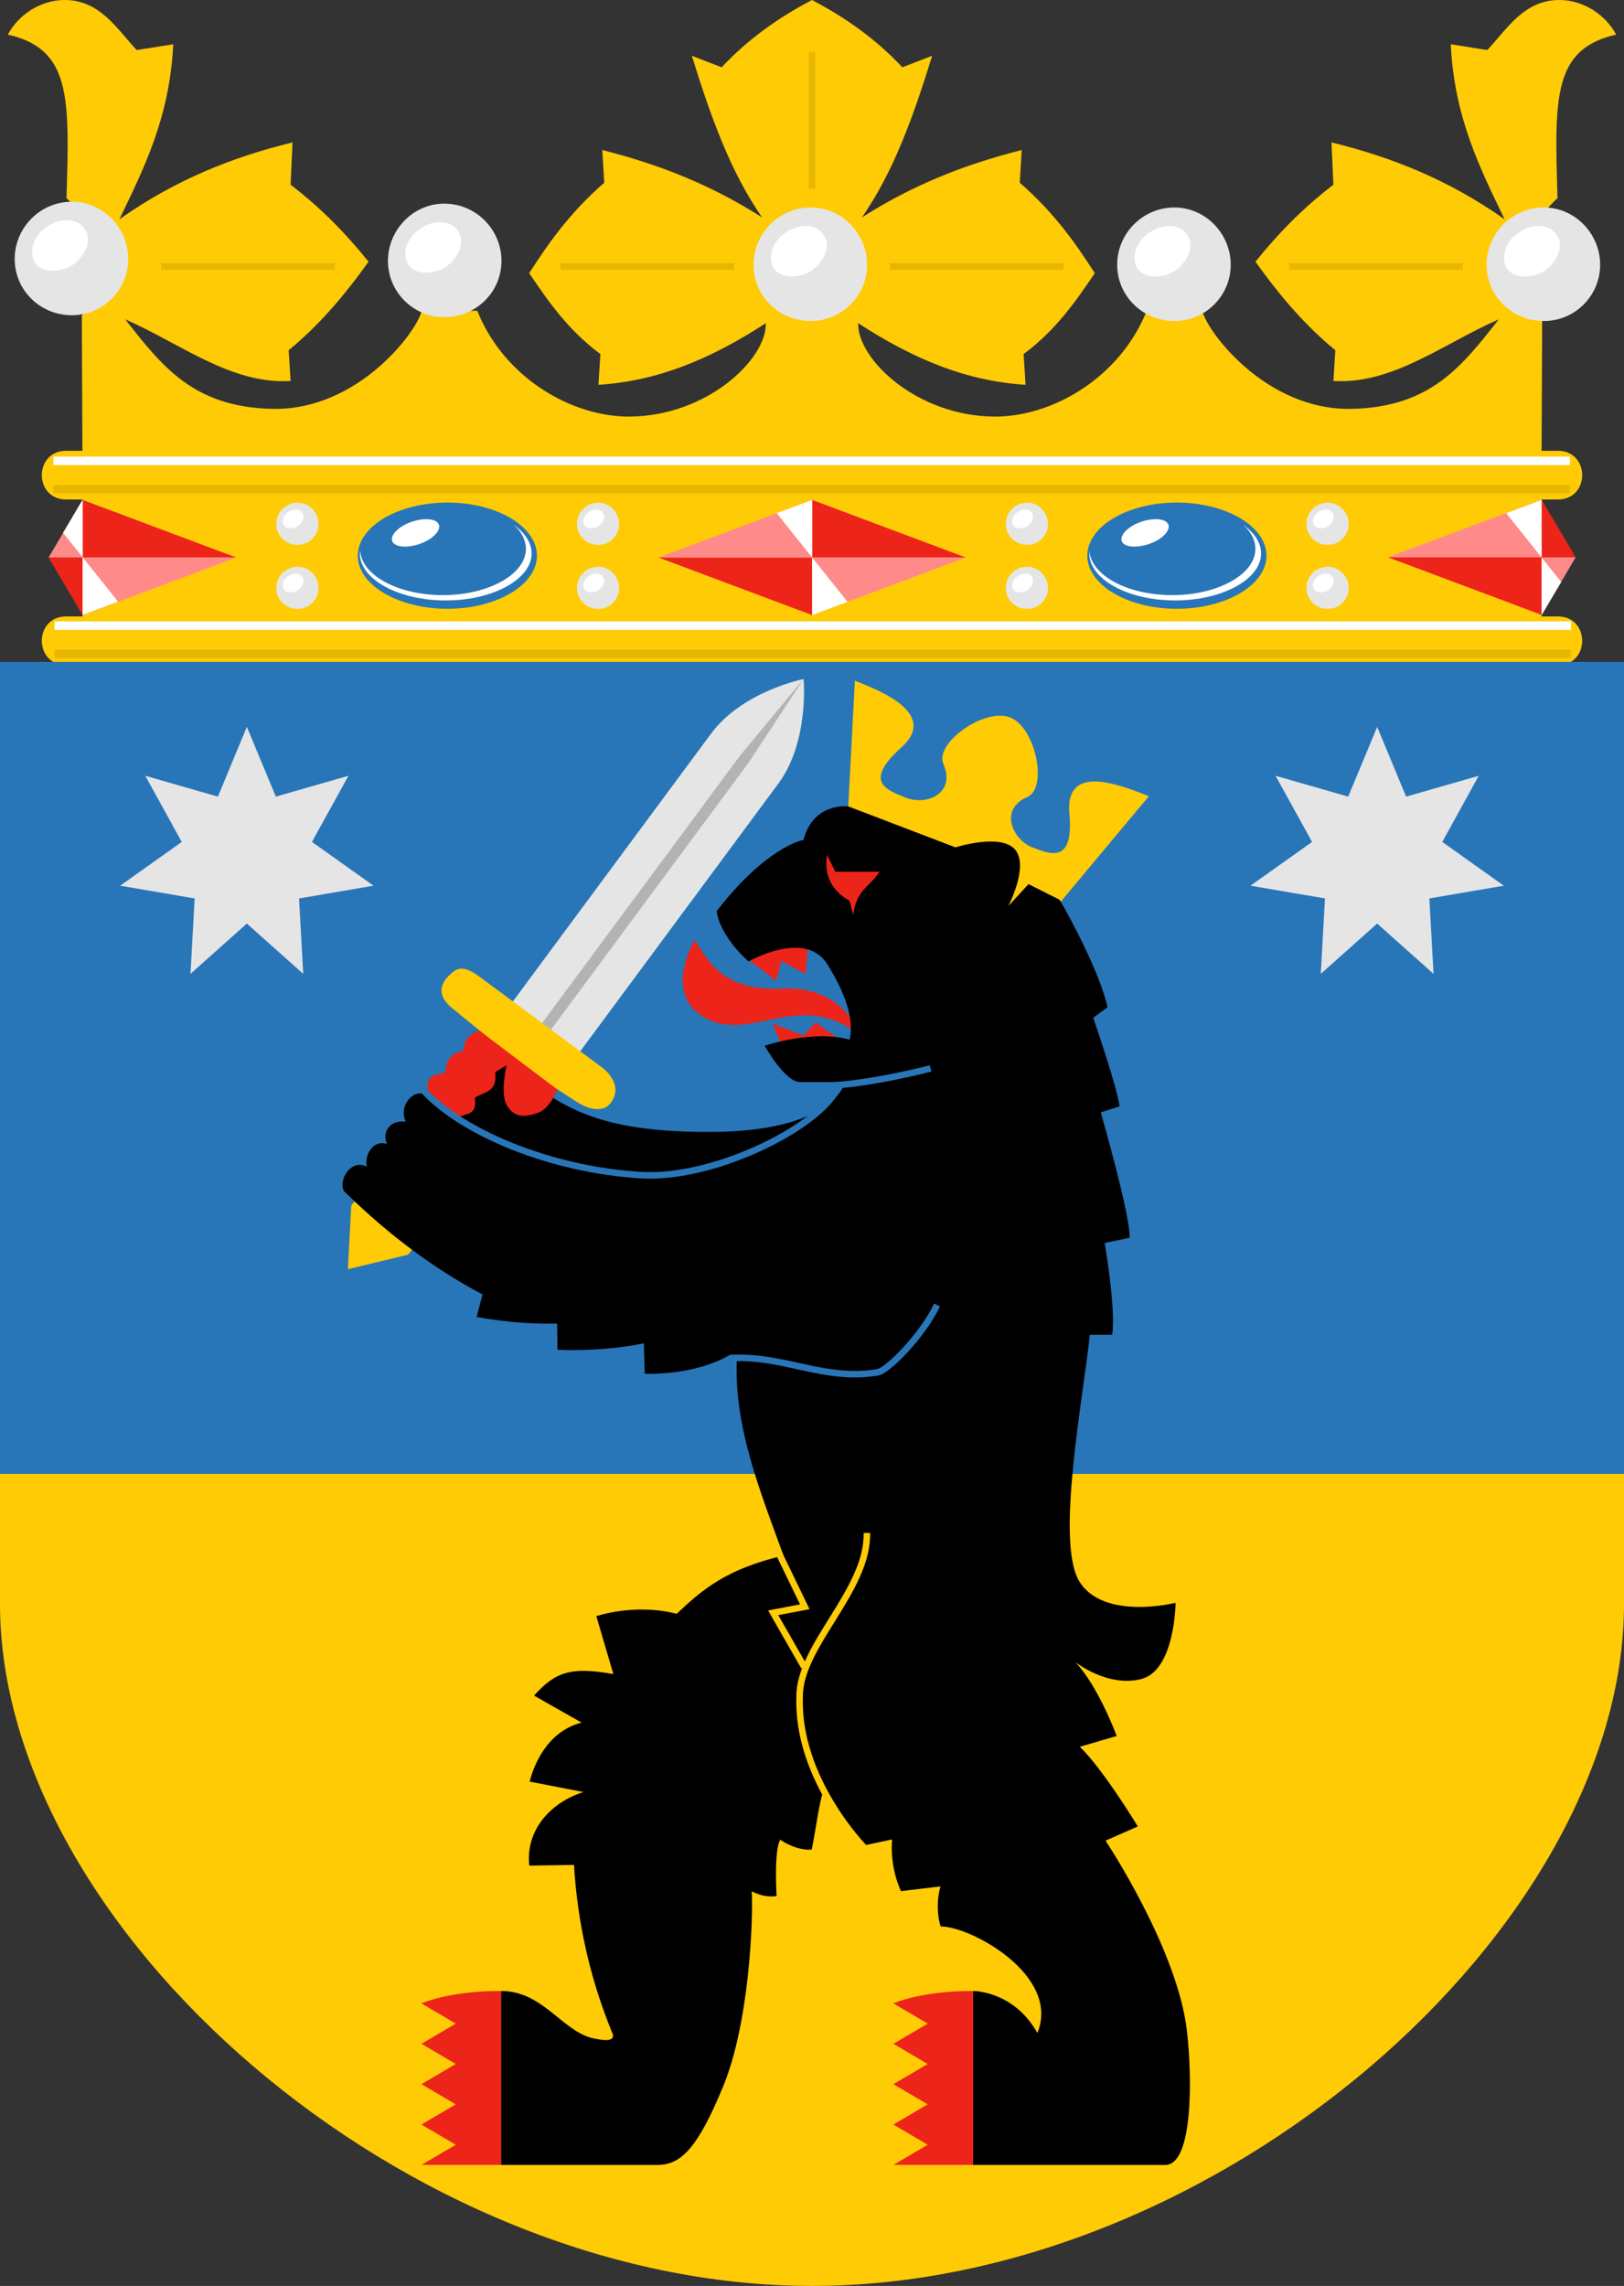 <?xml version="1.0" encoding="UTF-8" standalone="no"?>
<!-- Created with Inkscape (http://www.inkscape.org/) -->

<svg
   xmlns:dc="http://purl.org/dc/elements/1.1/"
   xmlns:cc="http://creativecommons.org/ns#"
   xmlns:rdf="http://www.w3.org/1999/02/22-rdf-syntax-ns#"
   xmlns:svg="http://www.w3.org/2000/svg"
   xmlns="http://www.w3.org/2000/svg"
   xmlns:xlink="http://www.w3.org/1999/xlink"
   xmlns:sodipodi="http://sodipodi.sourceforge.net/DTD/sodipodi-0.dtd"
   xmlns:inkscape="http://www.inkscape.org/namespaces/inkscape"
   id="svg2"
   height="703.784"
   width="500"
   version="1.0"
   inkscape:version="0.48.5 r10040"
   sodipodi:docname="svg.svg">
  <rect width="100%" height="100%" fill="#333333" stroke="none"/>
  <sodipodi:namedview
     pagecolor="#ffffff"
     bordercolor="#666666"
     borderopacity="1"
     objecttolerance="10"
     gridtolerance="10"
     guidetolerance="10"
     inkscape:pageopacity="0"
     inkscape:pageshadow="2"
     inkscape:window-width="1920"
     inkscape:window-height="1017"
     id="namedview94"
     showgrid="false"
     showguides="true"
     inkscape:guide-bbox="true"
     inkscape:zoom="0.70710678"
     inkscape:cx="214.93537"
     inkscape:cy="439.77664"
     inkscape:window-x="-8"
     inkscape:window-y="-8"
     inkscape:window-maximized="1"
     inkscape:current-layer="g4275"
     fit-margin-top="0"
     fit-margin-left="0"
     fit-margin-right="0"
     fit-margin-bottom="0">
    <inkscape:grid
       type="xygrid"
       id="grid4316"
       empspacing="5"
       visible="true"
       enabled="true"
       snapvisiblegridlinesonly="true"
       originx="0px"
       originy="0px" />
  </sodipodi:namedview>
  <defs
     id="defs4">
    <style
       id="style6"
       type="text/css" />
  </defs>
  <g
     id="g4275"
     transform="translate(0,-1.216)">
    <g
       id="g4187">
      <g
         id="g4643">
        <g
           id="g4624">
          <path
             sodipodi:nodetypes="csccsscccccccccccccccccccccccccccccccccccccccccccccccccccccccccssccscc"
             inkscape:connector-curvature="0"
             id="path4312"
             d="m 479.625,206 c 10,0 10,-15 0,-15 l -5,0 0,-36 5,0 c 10,0 10,-15 0,-15 l -5,0 0.188,-41.625 c -3.387,-3.767 -5.61,-8.491 -5.062,-15.406 -0.424,-6.911 2.365,-13.839 9.781,-20.75 -0.966,-31.046 -1.407,-45.954 18.062,-50.344 C 494.364,5.824 487.685,1.344 480.438,1.219 469.245,1.025 463.941,10.233 457.906,16.625 l -11.25,-1.781 C 447.777,37.427 455.592,52.832 463.25,68.75 445.917,56.459 428.058,49.477 409.938,45.062 l 0.594,13.031 c -9.792,7.45 -17.354,15.45 -24,23.688 7.48,10.512 15.537,19.891 24.594,27.25 L 410.531,118.5 c 18.231,1.18 34.121,-11.657 50.938,-18.969 -10.967,13.782 -20.541,27.052 -45.312,27.562 C 389.907,127.644 371.87,103.559 370.25,97.188 L 353.062,96.875 c -8.146,20.487 -28.99,32.789 -47.094,32.594 -23.761,-0.238 -42.043,-17.693 -41.75,-28.75 17.173,11.146 33.339,17.825 51.531,18.969 l -0.594,-9.469 c 9.816,-7.29 15.964,-16.066 21.906,-24.906 -5.947,-9.281 -12.472,-18.564 -23.094,-27.844 l 0.594,-10.062 c -18.59,4.675 -34.538,11.35 -49.188,20.75 C 275.125,54.064 281.18,37.186 287,18.375 l -9.188,3.562 C 269.797,13.34 260.383,6.661 250,1.219 239.617,6.661 230.203,13.34 222.188,21.938 L 213,18.375 c 5.82,18.811 11.875,35.689 21.625,49.781 -14.65,-9.4 -30.598,-16.075 -49.188,-20.75 l 0.594,10.062 c -10.622,9.28 -17.147,18.563 -23.094,27.844 5.942,8.84 12.09,17.617 21.906,24.906 L 184.25,119.688 c 18.192,-1.144 34.358,-7.823 51.531,-18.969 0.293,11.057 -17.989,28.512 -41.75,28.75 -18.104,0.195 -38.948,-12.107 -47.094,-32.594 L 129.75,97.188 c -1.62,6.372 -19.657,30.456 -45.906,29.906 -24.771,-0.51 -34.346,-13.78 -45.312,-27.562 16.816,7.312 32.706,20.149 50.938,18.969 L 88.875,109.031 c 9.057,-7.359 17.113,-16.738 24.594,-27.25 -6.646,-8.237 -14.208,-16.238 -24,-23.688 L 90.062,45.062 C 71.942,49.477 54.083,56.459 36.75,68.75 44.408,52.832 52.223,37.427 53.344,14.844 l -11.25,1.781 C 36.059,10.233 30.756,1.025 19.562,1.219 12.315,1.344 5.636,5.824 2.406,11.875 c 19.47,4.39 19.029,19.298 18.062,50.344 7.416,6.911 10.205,13.839 9.781,20.75 0.548,6.915 -1.675,11.639 -5.062,15.406 L 25.375,140 l -5,0 c -10,0 -10,15 0,15 l 5,0 0,36 -5,0 c -10,0 -10,15 0,15 z"
             style="color:#000000;fill:#ffcb05;fill-opacity:1;fill-rule:nonzero;stroke:none" />
          <g
             id="g4300">
            <path
               style="fill:#e5e5e5"
               inkscape:connector-curvature="0"
               d="m 22.148,63.319 c 9.559,0 17.326,8.066 17.326,17.625 0,9.559 -7.767,17.326 -17.326,17.326 -9.858,0 -17.625,-7.767 -17.625,-17.326 0,-9.559 7.767,-17.625 17.625,-17.625 z"
               id="path4242" />
            <path
               style="fill:#ffffff"
               inkscape:connector-curvature="0"
               d="m 14.381,71.086 c 4.182,-2.987 9.559,-2.689 11.65,0.597 2.39,2.987 0.597,8.066 -3.585,11.053 -4.182,2.689 -9.559,2.39 -11.65,-0.597 -2.091,-3.286 -0.597,-8.364 3.585,-11.053 z"
               id="path4244" />
          </g>
          <g
             id="g4304">
            <path
               style="fill:#e5e5e5"
               inkscape:connector-curvature="0"
               d="m 475.33,65.097 c 9.559,0 17.326,8.066 17.326,17.625 0,9.559 -7.767,17.326 -17.326,17.326 -9.858,0 -17.625,-7.767 -17.625,-17.326 0,-9.559 7.767,-17.625 17.625,-17.625 z"
               id="path4236" />
            <path
               style="fill:#ffffff"
               inkscape:connector-curvature="0"
               d="m 467.56,72.864 c 4.182,-2.987 9.559,-2.689 11.65,0.597 2.39,2.987 0.597,8.066 -3.585,11.053 -4.182,2.689 -9.559,2.39 -11.65,-0.597 -2.091,-3.286 -0.597,-8.364 3.585,-11.053 z"
               id="path4238" />
          </g>
          <g
             id="g4292">
            <path
               style="fill:#e5e5e5"
               inkscape:connector-curvature="0"
               d="m 136.771,63.912 c -9.559,0 -17.326,8.066 -17.326,17.625 0,9.559 7.767,17.326 17.326,17.326 9.858,0 17.625,-7.767 17.625,-17.326 0,-9.559 -7.767,-17.625 -17.625,-17.625 z"
               id="path4144" />
            <path
               style="fill:#ffffff"
               inkscape:connector-curvature="0"
               d="m 129.31,71.679 c 4.182,-2.987 9.559,-2.689 11.65,0.597 2.39,2.987 0.597,8.066 -3.585,11.053 -4.182,2.689 -9.559,2.39 -11.65,-0.597 -2.091,-3.286 -0.597,-8.364 3.585,-11.053 z"
               id="path4146" />
          </g>
          <g
             id="g4296">
            <path
               style="fill:#e5e5e5"
               inkscape:connector-curvature="0"
               d="m 249.63,65.097 c 9.559,0 17.326,8.066 17.326,17.625 0,9.559 -7.767,17.326 -17.326,17.326 -9.858,0 -17.625,-7.767 -17.625,-17.326 0,-9.559 7.767,-17.625 17.625,-17.625 z"
               id="path4224" />
            <path
               style="fill:#ffffff"
               inkscape:connector-curvature="0"
               d="m 241.86,72.864 c 4.182,-2.987 9.559,-2.689 11.65,0.597 2.39,2.987 0.597,8.066 -3.585,11.053 -4.182,2.689 -9.559,2.39 -11.65,-0.597 -2.091,-3.286 -0.597,-8.364 3.585,-11.053 z"
               id="path4226" />
          </g>
          <g
             id="g4308">
            <path
               style="fill:#e5e5e5"
               inkscape:connector-curvature="0"
               d="m 361.59,65.097 c 9.559,0 17.326,8.066 17.326,17.625 0,9.559 -7.767,17.326 -17.326,17.326 -9.858,0 -17.625,-7.767 -17.625,-17.326 0,-9.559 7.767,-17.625 17.625,-17.625 z"
               id="path4230" />
            <path
               style="fill:#ffffff"
               inkscape:connector-curvature="0"
               d="m 353.82,72.864 c 4.182,-2.987 9.559,-2.689 11.65,0.597 2.39,2.987 0.597,8.066 -3.585,11.053 -4.182,2.689 -9.559,2.39 -11.65,-0.597 -2.091,-3.286 -0.597,-8.364 3.585,-11.053 z"
               id="path4232" />
          </g>
          <path
             id="path4314"
             style="fill:none;stroke:#e7b700;stroke-width:2;stroke-linecap:butt;stroke-linejoin:miter;stroke-miterlimit:4;stroke-opacity:1;stroke-dasharray:none"
             d="m 103.088,83.257 -53.464,0 M 250,59.265 l 0,-42.06 m -23.984,66.052 -53.464,0 m 224.36,0 53.464,0 m -176.392,0 53.464,0"
             inkscape:connector-curvature="0" />
        </g>
        <g
           id="g4592">
          <g
             id="g4491"
             transform="translate(-1.429,0)">
            <path
               style="fill:#2876b8;fill-opacity:1"
               inkscape:connector-curvature="0"
               d="m 363.72,155.94 c 15.257,0 27.628,7.359 27.628,16.353 0,8.994 -12.371,16.353 -27.628,16.353 -15.154,0 -27.525,-7.359 -27.525,-16.353 0,-8.994 12.371,-16.353 27.525,-16.353 z"
               id="path159" />
            <path
               style="fill:#ffffff"
               inkscape:connector-curvature="0"
               d="m 384.23,162.83 c 3.402,2.453 5.464,5.49 5.464,8.761 0,7.943 -11.855,14.484 -26.494,14.484 -14.536,0 -26.391,-6.541 -26.391,-14.484 v -0.701 c 0.722,7.592 11.855,13.55 25.566,13.55 14.02,0 25.566,-6.424 25.566,-14.25 0,-2.687 -1.34,-5.256 -3.711,-7.359 z"
               id="path161" />
            <path
               style="fill:#ffffff"
               inkscape:connector-curvature="0"
               d="m 353.41,161.66 c 4.021,-1.168 7.526,-0.584 7.835,1.402 0.309,1.986 -2.68,4.672 -6.701,5.84 -4.021,1.168 -7.526,0.584 -7.835,-1.402 -0.309,-1.986 2.68,-4.672 6.701,-5.84 z"
               id="path163" />
          </g>
          <g
             id="g4215"
             transform="translate(4.787,0)">
            <path
               style="fill:#2876b8;fill-opacity:1"
               inkscape:connector-curvature="0"
               d="m 133,155.94 c 15.154,0 27.525,7.359 27.525,16.353 0,8.994 -12.371,16.353 -27.525,16.353 -15.257,0 -27.628,-7.359 -27.628,-16.353 0,-8.994 12.371,-16.353 27.628,-16.353 z"
               id="path167" />
            <path
               style="fill:#ffffff"
               inkscape:connector-curvature="0"
               d="m 153.42,162.83 c 3.402,2.453 5.464,5.49 5.464,8.761 0,7.943 -11.855,14.484 -26.391,14.484 -14.639,0 -26.494,-6.541 -26.494,-14.484 0,-0.234 0,-0.467 0.103,-0.701 0.619,7.592 11.855,13.55 25.463,13.55 14.02,0 25.566,-6.424 25.566,-14.25 0,-2.687 -1.34,-5.256 -3.711,-7.359 z"
               id="path169" />
            <path
               style="fill:#ffffff"
               inkscape:connector-curvature="0"
               d="m 122.59,161.66 c 4.021,-1.168 7.526,-0.584 7.835,1.402 0.309,1.986 -2.68,4.672 -6.701,5.84 -3.917,1.168 -7.526,0.584 -7.835,-1.402 -0.309,-1.986 2.68,-4.672 6.701,-5.84 z"
               id="path171" />
          </g>
          <g
             id="g4220"
             transform="translate(0,-3.6239624e-5)">
            <path
               id="path4152"
               d="m 16.438,141.781 0,2.625 466.906,0 0,-2.625 -466.906,0 z"
               style="fill:#ffffff;fill-opacity:1"
               inkscape:connector-curvature="0" />
            <path
               id="path131"
               d="m 16.438,150.5 0,2.625 466.906,0 0,-2.625 -466.906,0 z"
               style="fill:#e7b700;fill-opacity:1"
               inkscape:connector-curvature="0" />
          </g>
          <use
             x="0"
             y="0"
             xlink:href="#g4220"
             id="use4287"
             transform="translate(0.347,50.739)"
             width="500"
             height="705" />
          <g
             transform="matrix(1,0,0,0.888,-224.661,19.859)"
             id="use4359">
            <path
               inkscape:connector-curvature="0"
               id="path4379"
               transform="translate(0,-0.268)"
               d="m 250.094,152.594 0,19.969 47.312,0 z m 0,19.969 -10.479,0 10.479,19.969 z"
               style="fill:#ed241a;fill-opacity:1"
               sodipodi:nodetypes="cccccccc" />
            <path
               inkscape:connector-curvature="0"
               id="path4381"
               transform="translate(0,-0.268)"
               d="m 250.094,152.594 -10.479,19.969 10.479,0 z m 0,19.969 0,19.969 47.312,-19.969 z"
               style="fill:#ff8a8a;fill-opacity:1"
               sodipodi:nodetypes="cccccccc" />
            <path
               style="fill:#ffffff"
               d="m 25.438,155.094 -6.031,10.188 6.031,7.531 0,-17.719 z m 0,17.719 0,17.75 10.906,-4.094 L 25.438,172.812 z"
               transform="matrix(1,0,0,1.126,224.661,-22.369)"
               id="path4383"
               inkscape:connector-curvature="0" />
          </g>
          <g
             transform="matrix(1,0,0,0.888,-0.055,19.859)"
             id="use4361">
            <path
               inkscape:connector-curvature="0"
               id="path4387"
               transform="translate(0,-0.268)"
               d="m 250.094,152.594 0,19.969 47.312,0 -47.312,-19.969 z m 0,19.969 -47.312,0 47.312,19.969 0,-19.969 z"
               style="fill:#ed241a;fill-opacity:1" />
            <path
               inkscape:connector-curvature="0"
               id="path4389"
               transform="translate(0,-0.268)"
               d="m 250.094,152.594 -47.312,19.969 47.312,0 0,-19.969 z m 0,19.969 0,19.969 47.312,-19.969 -47.312,0 z"
               style="fill:#ff8a8a;fill-opacity:1" />
            <path
               inkscape:connector-curvature="0"
               id="path4391"
               transform="translate(0,-0.268)"
               d="m 250.094,152.594 -10.906,4.594 10.906,15.375 0,-19.969 z m 0,19.969 0,19.969 L 261,187.938 250.094,172.562 z"
               style="fill:#ffffff" />
          </g>
          <g
             id="g4396"
             transform="matrix(-1,0,0,-0.888,724.74,325.797)">
            <path
               sodipodi:nodetypes="cccccccc"
               style="fill:#ed241a;fill-opacity:1"
               d="m 250.094,152.594 0,19.969 47.312,0 z m 0,19.969 -10.479,0 10.479,19.969 z"
               transform="translate(0,-0.268)"
               id="path4398"
               inkscape:connector-curvature="0" />
            <path
               sodipodi:nodetypes="cccccccc"
               style="fill:#ff8a8a;fill-opacity:1"
               d="m 250.094,152.594 -10.479,19.969 10.479,0 z m 0,19.969 0,19.969 47.312,-19.969 z"
               transform="translate(0,-0.268)"
               id="path4400"
               inkscape:connector-curvature="0" />
            <path
               id="path4402"
               transform="matrix(1,0,0,1.126,224.661,-22.369)"
               d="m 25.438,155.094 -6.031,10.188 6.031,7.531 0,-17.719 z m 0,17.719 0,17.75 10.906,-4.094 L 25.438,172.812 z"
               style="fill:#ffffff"
               inkscape:connector-curvature="0" />
          </g>
          <g
             id="g4481"
             transform="translate(7.504,0)">
            <use
               height="705"
               width="500"
               transform="matrix(0.372,0,0,0.372,-8.751,131.752)"
               id="use4421"
               xlink:href="#g4296"
               y="0"
               x="0" />
            <use
               x="0"
               y="0"
               xlink:href="#g4296"
               id="use4479"
               transform="matrix(0.372,0,0,0.372,-8.751,151.471)"
               width="500"
               height="705" />
          </g>
          <use
             x="0"
             y="0"
             xlink:href="#g4481"
             id="use4485"
             transform="translate(92.567,0)"
             width="500"
             height="705" />
          <use
             x="0"
             y="0"
             xlink:href="#use4485"
             id="use4487"
             transform="translate(132.039,0)"
             width="500"
             height="705" />
          <use
             x="0"
             y="0"
             xlink:href="#use4487"
             id="use4489"
             transform="translate(92.567,0)"
             width="500"
             height="705" />
        </g>
      </g>
      <path
         id="path2831"
         d="m 0,205 0,250 500,0 0,-250 z"
         inkscape:connector-curvature="0"
         style="fill:#2876b8;fill-rule:evenodd"
         sodipodi:nodetypes="ccccc" />
      <path
         id="path13017"
         d="m 0,455 0,40 C 0,595 125,705 250,705 375,705 500,595 500,495 V 455 H 0 z"
         inkscape:connector-curvature="0"
         style="fill:#ffcb05;fill-opacity:1;fill-rule:evenodd" />
      <path
         id="path5032"
         style="color:#000000;fill:#e5e5e5;fill-opacity:1;fill-rule:evenodd"
         d="m 76.003,225 8.921,21.476 22.353,-6.416 -11.233,20.36 18.953,13.48 -22.923,3.92 1.281,23.22 -17.355,-15.48 -17.355,15.479 1.281,-23.22 -22.923,-3.918 18.953,-13.476 -11.229,-20.365 22.353,6.416 8.92,-21.48 z"
         inkscape:connector-curvature="0" />
      <path
         id="path5034"
         style="color:#000000;fill:#e5e5e5;fill-opacity:1;fill-rule:evenodd"
         d="m 424,225 8.921,21.476 22.353,-6.416 -11.229,20.365 18.953,13.476 -22.923,3.918 1.281,23.22 -17.355,-15.479 -17.355,15.479 1.281,-23.22 -22.923,-3.918 18.953,-13.476 -11.229,-20.365 22.353,6.416 8.93,-21.48 z"
         inkscape:connector-curvature="0" />
      <g
         id="g3880">
        <g
           id="g4516"
           transform="matrix(0.804,0.595,-0.595,0.804,-199.291,-390.978)">
          <path
             sodipodi:nodetypes="czczcc"
             id="path5036"
             d="m 703.678,351.555 c 0,0 0,-87.157 0,-103.521 0,-16.364 12.898,-30.512 12.898,-30.512 0,0 12.898,14.401 12.898,30.512 0,16.11 0,103.521 0,103.521 z"
             inkscape:connector-curvature="0"
             style="fill:#e5e5e5;fill-opacity:1;fill-rule:evenodd" />
          <path
             style="fill:#b3b3b3;fill-opacity:1;fill-rule:evenodd"
             inkscape:connector-curvature="0"
             d="m 714.871,351.555 0,-103.521 1.704,-30.512 1.704,30.512 0,103.521 z"
             id="path4579"
             sodipodi:nodetypes="cccccc" />
        </g>
        <path
           style="fill:#ffcb05;fill-rule:evenodd"
           inkscape:connector-curvature="0"
           d="m 107.119,391.969 18.495,-4.473 43.527,-52.528 8.471,5.524 c 3.599,2.347 8.04,3.235 10.217,0.522 4.826,-6.015 -2.538,-11.216 -2.538,-11.216 l -37.587,-27.826 c -5.227,-3.87 -7.089,-2.803 -9.561,-0.33 -2.473,2.473 -3.775,6.001 0.989,9.891 l 11.87,9.693 -42.861,51.104 z"
           id="path5040"
           sodipodi:nodetypes="cccsscsssccc" />
        <path
           style="fill:#ed241a;fill-opacity:1;fill-rule:evenodd"
           inkscape:connector-curvature="0"
           d="m 154.279,614.195 c -16.152,-0.056 -24.524,3.822 -24.524,3.822 l 10.55,6.216 -10.55,6.216 10.55,6.216 -10.55,6.216 10.55,6.216 -10.55,6.216 10.55,6.216 -10.55,6.216 24.524,0 z"
           id="path3234"
           sodipodi:nodetypes="cccccccccccc" />
        <path
           style="fill:#ffcb05;fill-rule:evenodd;stroke:none"
           inkscape:connector-curvature="0"
           d="m 260.89,254.66 50.209,27.143 14.454,-1.744 28.172,-33.718 c -9.288,-3.648 -25.865,-10.159 -24.479,5.313 1.387,15.472 -5.648,12.709 -11.546,10.393 -5.685,-2.233 -10.393,-11.546 -1.387,-15.472 6.339,-2.764 2.585,-21.376 -5.313,-24.479 -7.869,-3.091 -23.347,7.908 -20.552,14.319 3.926,9.006 -5.08,12.933 -11.546,10.393 -6.466,-2.54 -12.933,-5.08 -1.387,-15.472 11.546,-10.393 -6.552,-17.501 -14.319,-20.552 l -2.306,43.878 z"
           id="path4125"
           sodipodi:nodetypes="cccccccccccccc" />
        <path
           style="color:#000000;fill:#ed241a;fill-opacity:1;stroke:none;stroke-width:1;marker:none;visibility:visible;display:inline;overflow:visible;enable-background:accumulate"
           d="m 230.596,296.806 8.374,6.366 1.621,-6.089 7.429,4.013 1.351,-14.808 -16.748,2.076 z m 10.13,26.433 -2.836,-6.92 9.455,3.737 3.782,-4.013 12.021,8.442 z"
           id="path4031"
           inkscape:connector-curvature="0" />
        <path
           style="color:#000000;fill:#ed241a;fill-opacity:1;stroke:none;stroke-width:1;marker:none;visibility:visible;display:inline;overflow:visible;enable-background:accumulate"
           d="m 217.649,314.875 c 14.148,7.241 28.549,-9.439 47.119,5.043 0,0 -4.8,-15.387 -24.128,-14.353 -19.328,1.034 -23.37,-10.345 -26.781,-14.87 0,0 -10.359,16.939 3.79,24.18 z"
           id="path4033"
           inkscape:connector-curvature="0"
           sodipodi:nodetypes="zcscz" />
        <path
           style="fill:#000000;stroke:none"
           d="m 343.812,535.688 c 0,0 -5.649,-15.362 -12.75,-22.781 0,0 9.839,7.891 20.281,5.25 10.442,-2.641 10.594,-23.469 10.594,-23.469 0,0 -22.17,5.542 -29.625,-6.594 -7.455,-12.136 1.278,-56.896 3.219,-75.938 l 6.875,0 c 1.271,-7.459 -2.281,-28.25 -2.281,-28.25 l 7.656,-1.625 c 0.373,-6.5 -8.875,-38.594 -8.875,-38.594 l 5.781,-1.844 c -0.422,-4.965 -8.094,-27.281 -8.094,-27.281 L 341,311.312 c -2.152,-9.96 -11.388,-27.459 -14.781,-33.094 l -9.557,-4.806 -6.229,6.764 c 0,0 6.479,-12.308 2.069,-17.423 -4.41,-5.114 -18.332,-0.652 -18.332,-0.652 l -32.972,-12.609 c 0,0 -10.755,-1.439 -13.811,10.304 0,0 -11.162,1.834 -26.758,21.94 1.222,8.189 9.833,15.483 9.833,15.483 0,0 17.418,-9.959 24.194,0.783 6.776,10.742 8.082,18.275 6.94,23.303 -11.24,-3.171 -26.162,1.867 -26.162,1.867 0,0 6.193,11.179 10.879,11.179 l 13.876,0 c 0,0 -3.162,15.365 -41.969,15.365 -38.344,0 -50.355,-9.328 -69.938,-29.844 l -17.719,18.188 c -3.946,-1.357 -7.851,4.229 -5.594,8.5 -4.821,-0.685 -7.429,3.051 -5.844,6.875 -3.861,-1.433 -7.097,2.998 -6.156,7 -4.657,-2.522 -8.833,3.666 -7.125,7.438 14.104,13.873 28.298,24.255 42.719,31.875 -0.933,3.508 -1.812,6.906 -1.812,6.906 0,0 11.547,2.398 24.763,2.048 l 0.143,8.077 c 0,0 13.225,0.783 26.574,-1.987 l 0.27,9.362 c 0,0 14.919,0.784 26.25,-5.812 0.731,0.018 1.454,0.051 2.188,0.062 -1.409,20.981 6.964,41.611 14.281,61.719 -17.559,4.179 -24.802,10.309 -32.875,17.938 -7.771,-2.026 -16.979,-1.635 -24.75,0.719 l 5.25,17.844 c -12.87,-2.282 -17.751,-0.848 -24.419,6.627 l 14.638,8.311 c -12.93,3.235 -15.974,18.17 -15.974,18.17 l 16.536,3.205 c -10.555,3.366 -17.861,12.14 -16.656,22.656 l 13.75,-0.219 c 1.062,17.416 4.786,34.835 12,52.25 0.453,2.601 -4.189,1.53 -6.531,1.031 -9.259,-2.396 -15.199,-14.469 -27.906,-14.469 l 0,53.562 48.094,0 c 7.254,0 12.386,-5.047 20.312,-24.281 7.927,-19.233 9.265,-50.939 8.75,-59.969 4.351,2.256 7.659,1.451 7.659,1.451 0,0 -0.886,-14.191 1.153,-17.326 3.439,2.41 7.369,3.286 9.656,3.031 1.104,-4.739 2.738,-18.57 4.219,-18.656 1.799,3.162 4.039,8.256 11.924,17.375 l 8.607,-1.844 c -0.73,9.174 2.75,15.906 2.75,15.906 L 289.562,582 c -1.727,5.781 -0.3,11.92 0.125,12.344 9.012,-0.111 36.945,14.942 29.719,32.781 -7.349,-13.084 -19.812,-12.938 -19.812,-12.938 l 0,53.562 59.156,0 c 8.704,0 8.315,-27.52 6.656,-41.469 -3.015,-25.352 -25.031,-58.375 -25.031,-58.375 l 9.938,-4.375 c 0,0 -10.523,-17.405 -17.844,-24.531"
           id="path4121"
           inkscape:connector-curvature="0"
           sodipodi:nodetypes="ccscsccccccccccczccccczccccsccccccccccccccccccccccccccccsccccccccccccccssccc" />
        <path
           id="path4133"
           style="fill:none;stroke:#ffcb05;stroke-width:2;stroke-linecap:butt;stroke-linejoin:miter;stroke-miterlimit:4;stroke-dasharray:none"
           d="m 266.893,473.165 c 0.442,17.667 -20.922,34.85 -20.699,50.46 -0.892,25.345 19.877,46.43 19.877,46.43 M 239.78,479.38 l 8.001,16.521 -9.732,1.856 9.522,16.617"
           inkscape:connector-curvature="0"
           sodipodi:nodetypes="ccccccc" />
        <path
           style="fill:#ed241a;fill-opacity:1;fill-rule:evenodd"
           inkscape:connector-curvature="0"
           d="m 142.679,324.758 c -3.311,0.519 -5.39,2.516 -5.595,6.761 -4.737,0.572 -6.089,1.899 -5.234,6.199 l 9.092,7.694 c 2.596,-1.751 6.02,-0.502 5.234,-6.199 2.645,-1.914 7.051,-1.478 6.295,-7.927 l 3.497,-2.098 c 0,0 -2.156,8.917 0.233,12.589 2.39,3.672 5.479,3.381 9.325,2.098 3.847,-1.282 6.061,-7.227 6.061,-7.227 l -23.971,-18.111 c -1.545,0.33 -4.897,1.902 -4.937,6.221 z"
           id="path7697"
           sodipodi:nodetypes="cccccccccccc" />
        <path
           id="path4129"
           style="fill:none;stroke:#2876b8;stroke-width:2;stroke-linecap:butt;stroke-linejoin:miter;stroke-miterlimit:4;stroke-dasharray:none"
           d="m 129.157,335.534 c 11.642,14.062 40.446,25.892 68.36,27.484 23.542,1.343 56.993,-16.172 60.724,-27.829 m -3.937,0.338 C 268.433,334.944 286.517,330.147 286.517,330.147 m -61.724,89.198 c 16.541,-0.995 28.786,7.126 45.425,4.373 3.18,-0.54 13.91,-11.451 18.28,-20.721"
           inkscape:connector-curvature="0"
           sodipodi:nodetypes="cscccccc" />
        <use
           x="0"
           y="0"
           xlink:href="#path3234"
           id="use3918"
           transform="translate(145.306,0)"
           width="500"
           height="705" />
      </g>
      <path
         style="fill:#ed241a;fill-opacity:1"
         inkscape:connector-curvature="0"
         d="m 261.54,278.555 1.155,4.332 c 0.962,-7.893 5.39,-8.856 8.086,-13.284 l -13.599,0 -2.57,-5.198 c -0.686,5.104 0.269,10.302 6.927,14.15 z"
         id="path9658-1"
         sodipodi:nodetypes="cccccc" />
    </g>
  </g>
  <g
     inkscape:groupmode="layer"
     id="layer1"
     inkscape:label="Layer"
     style="display:inline"
     transform="translate(0,-1.216)" />
</svg>

